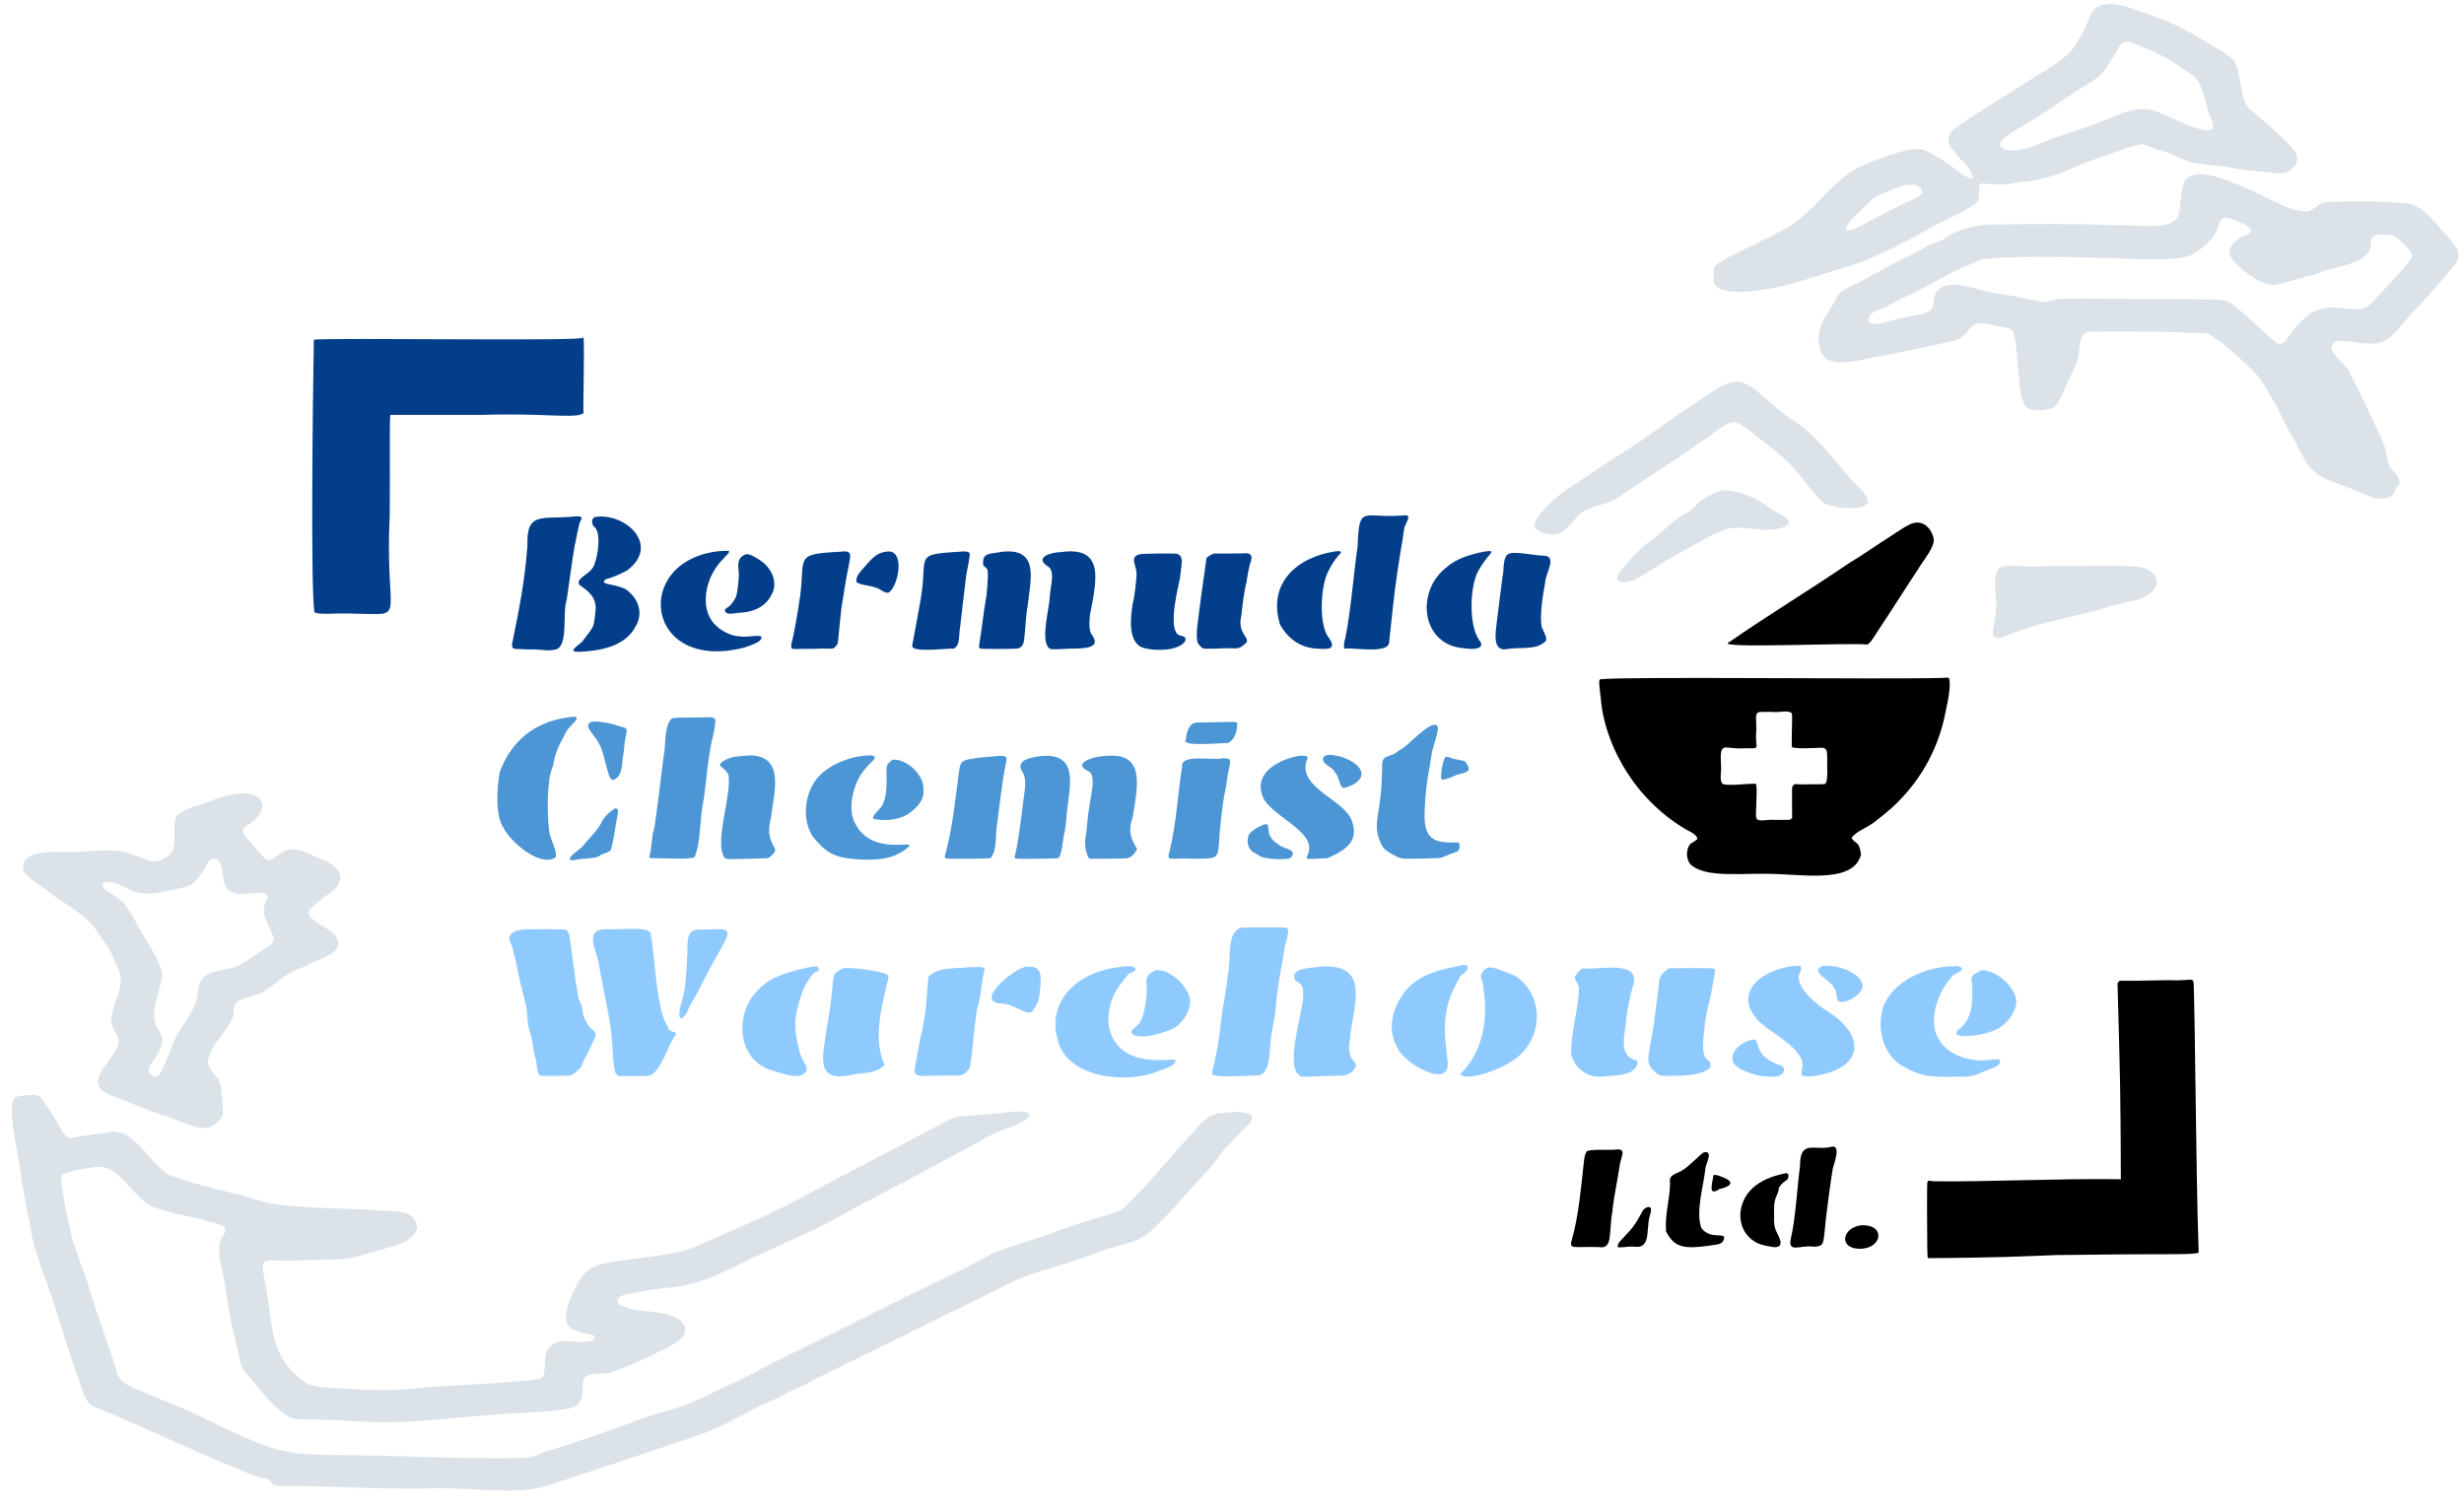 <?xml version="1.0" encoding="UTF-8"?>
<svg xmlns="http://www.w3.org/2000/svg" width="819" height="501" viewBox="0 0 819 501" fill="none">
  <path d="M700.502 1.448C696.124 1.736 695.322 3.68 693.963 7.097C693.462 9.043 690.759 13.186 689.899 14.99C686.13 20.459 678.981 23.686 673.71 27.267C666.016 32.229 656.493 37.745 649.184 43.092C646.26 46.452 647.704 48.168 650.148 51.09C651.325 52.863 656.234 56.865 655.683 59.022C655.156 60.701 648.518 55.011 647.282 54.273C644.94 52.753 641.64 50.492 639.129 49.759C634.691 48.423 621.596 53.768 617.442 55.811C607.684 61.171 601.724 72.433 591.458 77.078C585.257 80.313 577.355 83.926 571.947 86.928C569.316 88.816 569.713 88.885 569.641 91.925C568.163 100.16 587.936 96.073 591.132 95.382C599.426 93.516 606.728 90.649 615.098 88.324C624.398 85.233 633.232 80.42 641.59 75.786C646.419 72.993 648.899 72.378 653.065 69.902C655.679 68.309 658.121 67.844 657.78 63.861C657.741 61.291 657.91 60.9 658.991 60.991C660.995 61.26 665.899 61.403 667.848 61.134C670.832 60.462 674.142 60.435 677.617 59.673C682.062 58.783 687.017 56.697 691.202 54.846C694.321 53.536 698.468 52.244 701.843 51.075C705.038 49.738 708.5 48.402 711.781 47.892C713.025 47.748 716.272 49.6 717.538 49.823C722.396 50.883 725.092 53.559 729.912 54.207C733.676 54.912 739.094 55.13 742.35 55.89C746.107 56.5 750.277 56.991 754.203 57.338C759.34 57.715 759.229 58.138 762.239 55.72C765.981 52.032 761.072 48.183 757.654 44.956C754.325 41.699 752.728 40.59 749.579 37.767C747.641 36.244 746.962 35.56 746.753 35.067C744.778 31.543 744.769 25.509 743.236 21.72C743.226 19.541 737.816 16.549 735.252 15.118C732.48 13.536 729.874 11.668 726.59 10.173C721.75 7.401 717.53 5.812 711.481 3.859C708.118 2.584 704.039 1.054 700.502 1.448ZM708.877 14.273C713.563 16.02 720.428 19.067 724.011 21.84C725.706 23.284 728.231 24.136 729.755 25.871C733.002 29.685 733.096 36.258 735.525 40.719C736.566 45.684 729.477 42.322 727.176 41.528C715.574 37.05 714.447 33.47 701.583 39.179C695.337 41.667 689.463 43.627 682.475 45.99C678.755 47.401 675.46 49.037 671.43 49.721C667.303 50.65 662.02 49.283 666.403 45.611C670.052 42.921 674.797 40.633 678.529 38.031C682.198 35.783 690.17 30.04 692.53 28.82C695.404 26.97 698.685 25.258 700.567 21.918C701.258 20.649 703.479 17.682 703.601 16.934C704.603 14.746 705.959 13.01 708.877 14.273ZM637.175 61.711C641.932 64.408 635.758 66.257 633.463 67.386C630.109 69.049 626.333 70.886 622.848 72.723C620.999 73.524 614.698 77.981 613.47 76.01C614.526 73.307 616.479 71.97 618.771 69.618C622.812 65.684 622.109 66.099 625.948 64.19C629.575 62.932 633.198 60.529 637.175 61.711Z" fill="#DBE2E8"></path>
  <path d="M731.343 57.889C723.97 57.844 725.68 64.167 724.245 70.701C723.884 77.446 708.551 74.329 702.819 74.889C691.734 74.334 672.239 74.377 664.266 74.639C658.397 74.38 651.178 75.645 646.161 79.441C645.045 80.17 641.285 81.289 639.714 82.298C636.686 84.293 630.679 86.654 627.614 88.639C624.451 90.24 622.064 91.599 619.135 93.179C616.524 94.831 611.608 95.908 610.343 99.35C607.44 104.625 602.906 108.919 604.951 115.685C605.037 117.111 606.33 118.847 607.412 119.508C612.605 121.814 618.911 119.231 624.279 118.529C632.542 116.96 640.469 115.291 649.287 113.271C656.208 111.445 652.865 105.587 662.247 108.079C670.172 109.717 668.858 108.265 670.062 114.483C670.352 116.956 670.773 123.364 671.117 126.421C672.19 135.121 672.43 137.688 681.914 135.789C684.14 135.01 685.822 130.121 687.176 127.152C688.365 124.402 688.798 123.991 689.911 121.385C691.979 117.608 690.055 110.636 694.548 110.256C698.844 110.093 719.658 110.196 723.855 110.439C737.25 111.172 731.156 109.364 738.781 114.104C742.827 117.677 750.641 123.961 752.769 128.286C754.025 130.806 755.323 132.453 756.664 134.77C757.97 137.777 760.509 142.748 762.408 145.99C768.374 157.503 768.437 157.668 780.447 161.999C784.95 163.456 789.286 167.071 794.123 165.223C795.717 164.804 795.793 163.26 796.467 162.222C796.85 161.881 798.067 160.316 797.509 159.886C797.336 158.481 795.185 156.147 794.253 155.124C793.228 152.534 793.403 150.11 791.779 146.187C788.546 139.182 783.915 129.498 780.76 123.551C780.322 121.932 775.174 117.694 774.963 115.958C775.444 112.379 777.558 113.318 783.508 113.831C792.324 115.08 793.758 113.424 799.424 106.655C804.582 101.148 811.154 93.818 816.28 87.53C818.769 83.374 815.594 81.154 811.838 76.701C808.433 73.028 805.74 68.875 800.598 67.712C793.747 66.789 779.217 66.734 771.865 67.332C770.544 68.099 768.519 70.034 767.15 70.267C760.466 70.433 753.146 65.153 747.04 62.687C741.886 60.609 736.259 57.997 731.343 57.889ZM741.177 72.553C743.36 73.447 752.229 76.102 745.996 78.411C743.872 78.773 740.745 82.105 740.956 83.943C740.894 86.587 747.971 91.814 749.982 92.815C754.063 95.021 755.261 95.248 760.324 93.702C763.939 92.606 766.576 91.988 769.832 91.067C775.086 88.383 788.356 88.157 788.001 80.825C787.616 76.927 792.271 78.15 794.761 78.15C796.314 78.004 799.415 81.519 801.117 83.46C801.98 84.435 802.062 85.402 800.753 86.826C797.96 90.594 793.566 94.965 790.281 98.582C786.912 102.68 785.264 103.118 780.147 102.626C770.463 101.075 767.409 103.79 762.225 109.725C760.488 111.937 759.296 115.394 756.651 113.926C752.834 110.991 745.609 103.636 741.373 100.697C740.747 100.305 739.171 99.823 738.09 99.679C736.97 99.535 729.22 99.457 705.359 99.34C683.399 99.222 684.155 99.209 682.279 99.862C678.842 101.102 675.275 99.355 671.625 99.001C667.804 97.949 665.239 97.927 661.504 97.148C655.635 95.858 644.06 91.069 642.71 99.627C642.965 104.104 639.749 104.127 636.393 104.832C633.175 105.429 631.073 105.939 628.057 106.711C625.557 107.628 619.023 108.989 621.661 104.715C622.278 103.71 624.278 103.049 625.387 102.615C626.358 102.388 629.828 100.471 631.17 99.627C637.139 97.244 645.438 92.22 650.433 89.763C652.836 88.763 655.798 87.509 658.131 86.371C666.086 84.836 690.907 85.44 697.739 85.719C700.897 85.377 725.438 87.906 729.65 83.985C740.88 76.804 735.13 71.619 741.177 72.553Z" fill="#DBE2E8"></path>
  <path d="M193.705 112.151C197.452 113.591 107.685 112.113 104.317 112.945C103.953 133.245 103.23 194.701 104.497 203.518C106.515 204.482 110.682 203.685 118.031 203.975C135.786 204.189 127.814 207.013 129.546 171.069C129.67 151.371 129.395 138.674 129.805 137.892L160.791 137.891C181.148 137.218 191.949 139.357 194.006 137.214C193.609 137.811 194.577 109.038 193.705 112.151Z" fill="#023E8A"></path>
  <path d="M576.076 126.959C571.195 128.093 565.545 132.679 561.306 135.492C554.457 139.881 548.35 144.689 541.768 148.943C534.299 153.613 526.467 158.938 519.366 163.699C516.745 165.742 508.193 172.974 510.444 175.676C511.776 177.21 515.526 177.871 517.243 177.568C521.128 176.746 523.323 171.847 526.204 170.027C529.31 167.948 534.894 167.712 538.512 164.912C547.627 158.68 557.204 152.83 566.164 146.268C569.221 144.549 573.718 140.003 576.831 140.226C579.674 141.514 581.456 143.049 583.93 144.989C588.06 148.356 593.808 152.498 596.85 156.352C599.338 158.846 603.119 164.852 606.697 167.494C609.919 168.817 618.946 170.039 620.894 167.129C621.062 165.416 618.966 162.892 617.442 161.609C616.157 160.418 614.086 157.858 612.558 156.234C608.424 151.211 605.042 146.92 599.39 142.117C597.354 140.511 591.492 136.842 589.439 134.563C585.444 131.668 581.041 126.024 576.076 126.959Z" fill="#DBE2E8"></path>
  <path d="M573.041 162.916C570.825 163.096 566.629 165.46 565.03 166.674C562.976 168.425 562.651 169.51 560.446 170.614C554.385 173.799 552.835 177.221 546.861 181.064C544.454 183.157 540.971 186.733 538.968 189.48C536.716 191.728 537.195 194.027 540.922 193.42C544.595 192.774 548.127 189.538 551.459 187.849C555.555 185.103 559.478 183.178 563.389 180.96C566.553 179.17 570.704 176.78 574.226 175.741C579.052 174.441 587.196 177.501 592.5 175.298C598.091 173.165 590.84 170.607 588.723 169.218C584.449 165.668 577.913 163.023 573.041 162.916Z" fill="#DBE2E8"></path>
  <path d="M466.55 171.318C453 172.475 451.75 167.216 451.246 181.743C449.877 191.065 449.044 202.842 447.169 212.077C446.858 212.985 446.305 215.587 447.182 215.625C449.086 215.05 461.322 217.56 461.718 213.565C462.119 210.212 462.546 205.386 462.968 201.9C463.889 193.541 464.811 187.464 466.211 179.264C466.758 175.363 466.771 175.245 467.045 174.736C467.973 172.612 469.104 171.026 466.55 171.318Z" fill="#023E8A"></path>
  <path d="M191.309 171.631C180.54 172.867 174.917 169.544 175.315 181.286C174.406 193.67 172.525 202.539 170.17 214.229C170.253 216.214 170.962 215.554 175.445 215.86C180.809 215.722 181.393 216.613 184.771 215.86C189.001 214.767 186.857 203.567 188.353 199.382C189.13 194.445 190.071 186.843 191.01 181.351C191.602 179.373 192.178 174.388 193.094 172.845C193.957 171.366 192.046 171.656 191.309 171.631Z" fill="#023E8A"></path>
  <path d="M197.743 171.84C196.485 172.296 196.517 174.36 197.652 175.219C199.896 177.295 198.689 184.608 197.743 187.027C197.08 190.881 190.903 191.979 192.625 194.437C195.83 196.61 198.754 198.961 197.848 203.87C197.624 205.83 197.518 207.929 196.675 208.946C196.66 209.263 193.52 213.183 193.419 213.368C191.644 214.955 188.393 216.827 192.82 216.63C199.292 216.361 207.806 214.916 211.224 208.28C213.885 203.889 212.256 199.194 208.528 196.251C207.151 195.066 203.491 194.445 201.794 194.059C199.964 193.683 200.658 192.6 202.341 192.233C203.487 192.037 207.76 190.132 208.723 189.388C219.501 180.998 207.688 170.263 197.743 171.84Z" fill="#023E8A"></path>
  <path d="M636.198 173.798C634.219 174.199 630.135 177.131 628.24 178.351C623.852 181.096 619.176 184.472 614.746 187.08C600.46 196.81 587.89 204.302 574.603 213.539C569.849 215.689 614.514 213.535 620.685 214.232C621.753 213.587 622.265 212.642 623.707 210.421C628.316 203.55 632.84 196.291 637.513 189.246C639.385 186.071 642.992 182.061 642.749 179.147C642.125 175.878 639.567 173.079 636.198 173.798Z" fill="black"></path>
  <path d="M239.07 183.19C209.957 186.241 214.217 223.691 247.341 215.247C248.746 214.684 253.646 213.479 253.059 211.556C251.299 210.959 248.345 211.994 245.713 211.489C243.734 211.52 240.227 210.081 238.197 208.123C232.671 203.287 234.297 194.385 237.598 189.257C238.526 187.857 238.817 187.442 240.164 185.996C243.374 182.629 243.112 183.014 239.07 183.19Z" fill="#023E8A"></path>
  <path d="M443.822 183.269C430.869 185.2 421.254 194.044 425.483 207.641C428.271 212.485 432.425 215.448 438.156 215.613C443.174 216.043 443.947 214.977 441.126 211.177C438.489 206.557 439.035 195.798 441.021 190.941C441.928 188.778 443.297 186.445 444.916 184.587C446.722 182.971 445.132 183.157 443.822 183.269Z" fill="#023E8A"></path>
  <path d="M493.081 183.387C489.198 184.18 484.14 185.556 481.007 188.423C470.337 196.315 472.238 214.648 486.868 215.482C489.81 216.061 493.819 215.546 491.83 213.016C488.002 207.923 488.579 194.374 491.453 189.61C492.143 188.305 493.771 185.957 494.761 184.809C496.931 182.539 494.836 183.217 493.081 183.387Z" fill="#023E8A"></path>
  <path d="M279.187 183.387C262.828 184.259 268.294 185.077 265.524 200.987C265.275 202.702 263.945 210.957 263.036 213.995C262.914 216.473 262.647 215.512 270.2 215.678C277.825 215.264 276.513 216.432 278.405 213.995C278.754 212.408 279.433 202.342 280.099 199.486C280.611 196.011 281.402 191.366 282.131 187.849C282.758 184.425 283.454 182.832 279.187 183.387Z" fill="#023E8A"></path>
  <path d="M294.167 183.439C291.034 183.868 289.306 186.279 287.12 188.684C285.486 190.5 284.368 191.904 284.685 193.459C285.845 194.533 289.547 194.579 290.91 195.312C292.518 195.374 294.762 198.255 296.029 196.395C298.882 193.502 300.839 181.833 294.167 183.439Z" fill="#023E8A"></path>
  <path d="M318.002 183.438C303.601 184.335 308.491 184.885 306.032 199.121C305.185 204.094 304.137 209.524 303.218 214.49C302.519 217.337 316.726 215.166 316.79 215.665C319.37 214.567 318.532 211.436 319.174 208.033C319.787 202.376 320.274 198.728 320.984 192.703C321.164 190.138 321.971 187.86 322.3 184.64C322.795 182.613 319.2 183.476 318.002 183.438Z" fill="#023E8A"></path>
  <path d="M332.693 183.452C329.92 184.108 326.742 183.503 326.78 186.792C326.767 187.927 326.767 187.94 327.21 188.292C328.173 189.088 328.199 189.127 328.304 189.91C328.486 191.463 328.069 197.503 327.639 199.5C326.924 203.311 326.401 208.759 325.686 212.873C325.565 214.425 325.054 215.035 325.79 215.56C326.194 215.769 337.812 215.743 338.502 215.521C340.708 214.691 340.341 212.331 340.664 210.12C340.926 206.772 341.084 204.216 341.654 200.726C342.634 192.261 345.431 181.825 332.693 183.452Z" fill="#023E8A"></path>
  <path d="M352.516 183.517C349.143 183.621 344.028 185.226 347.906 188.005C348.7 188.501 348.935 188.723 349.247 189.31C350.349 191.303 349.078 195.482 349 197.751C348.841 202.073 345.949 212.076 348.388 215.116C349.221 215.951 348.974 215.925 355.187 215.612C358.31 215.436 366.745 216.178 362.936 210.994C361.592 209.62 362.203 204.032 362.611 202.813C364.55 192.36 366.973 181.431 352.516 183.517Z" fill="#023E8A"></path>
  <path d="M501.976 183.922C499.199 184.425 500.044 189.736 499.449 191.463C498.791 196.842 498.078 201.917 497.469 207.119C497.184 210.103 495.766 217.066 501.39 215.665C504.981 215.093 510.669 216.081 513.451 213.355C514.89 212.618 512.706 209.384 512.396 208.202C511.765 204.285 512.815 197.919 513.581 193.681C513.611 190.564 517.825 184.88 513.112 184.691C510.548 184.726 504.102 183.286 501.976 183.922Z" fill="#023E8A"></path>
  <path d="M413.917 183.895C413.415 184.004 405.376 183.967 403.458 183.987C402.542 184.343 401.167 185.051 400.983 185.709C400.323 190.922 399.329 197 398.756 201.965C398.506 204.742 397.073 211.597 398.248 213.916C400.069 216.136 399.444 215.522 404.265 215.599C411.71 215.041 411.03 216.506 414.047 213.799C415.925 211.966 411.047 210.775 412.614 204.51C412.996 200.976 413.6 195.947 414.386 193.224C414.516 191.737 415.167 188.41 415.558 187.222C416.565 184.592 415.649 183.813 413.917 183.895Z" fill="#023E8A"></path>
  <path d="M379.048 184.17C375.203 184.998 377.704 187.802 377.771 190.484C377.771 193.282 377.037 198.519 376.469 200.857C375.75 205.216 374.675 214.251 380.585 215.469C384.193 216.445 391.546 216.353 393.87 213.238C394.688 210.949 392.224 211.695 391.369 210.785C388.706 208.008 390.977 198.003 391.786 194.007C392.112 192.885 392.268 191.907 392.711 187.953C392.958 185.683 392.685 184.757 391.604 184.235C391.688 183.724 379.622 184.048 379.048 184.17Z" fill="#023E8A"></path>
  <path d="M247.406 184.47C244.919 185.551 245.316 188.198 245.583 190.549C245.687 191.945 245.101 197.112 244.736 197.986C244.426 199.134 243.076 201.029 242.183 201.665C240.998 202.448 240.959 202.487 240.959 202.853C241.135 204.782 244.43 203.656 246.169 203.662C251.415 203.288 255.241 201.1 256.993 196.447C258.322 192.574 255.952 188.53 253.033 186.479C251.549 185.504 248.601 183.472 247.406 184.47Z" fill="#023E8A"></path>
  <path d="M682.214 188.071C665.584 189.598 661.659 182.99 663.562 200.074C663.626 202.974 662.985 206.008 662.638 208.619C661.781 213.246 664.253 212.564 668.564 210.577C677.966 207.042 685.127 205.85 694.744 203.453C699.14 202.18 703.821 200.831 708.55 199.735C714.07 199.157 720.909 193.73 713.968 189.297C709.553 186.964 688.19 188.522 682.214 188.071Z" fill="#DBE2E8"></path>
  <path d="M645.966 225.319C626.917 225.898 539.507 224.781 531.868 225.787C531.451 226.232 531.451 226.741 531.816 229.781C531.959 231.02 532.103 232.299 532.129 232.625C532.853 240.944 536.361 250.099 541.246 257.388C546.214 265.056 553.211 271.587 560.783 275.914C562.998 276.867 564.495 278.25 564.092 278.98C563.934 279.251 562.071 280.3 561.838 280.494C560.333 282.319 560.304 285.792 562.125 287.5C567.432 292.022 579.299 290.021 590.389 290.499C602 290.999 616.153 293.033 618.576 284.109C617.962 279.301 616.949 280.907 615.422 278.55C617.097 275.993 620.94 275.246 624.475 272.09C636.206 263.28 644.219 250.684 646.851 235.755C647.469 233.174 648.598 227.27 647.776 225.396C647.568 225.175 647.437 225.175 645.966 225.319ZM595.364 236.878C595.729 237.244 595.729 237.1 595.586 243.519C595.534 245.672 595.534 247.655 595.573 247.916C594.518 249.2 603.953 248.553 604.677 248.555C607.116 248.396 607.352 249.101 607.347 252.052C607.218 253.643 607.825 260.7 606.448 260.584C606.227 260.676 604.508 260.702 601.33 260.689C596.182 260.912 596.686 260.036 595.69 261.576C595.606 262.384 595.669 269.85 595.677 271.935C594.604 272.778 595.539 272.405 590.389 272.535C587.069 272.248 584.531 273.344 583.837 272.026C583.642 271.583 583.616 271.27 583.694 269.717C583.837 264.933 584.063 261.427 583.642 260.519C581.098 260.351 573.652 261.459 572.428 260.441C571.43 258.89 572.265 256.828 572.037 254.296C571.559 245.783 573.063 249.253 579.839 248.712C585.712 248.696 583.258 249.292 583.746 243.206C583.957 239.288 583.091 237.31 584.552 236.722C584.943 236.63 586.402 236.591 588.85 236.617C592.186 236.917 593.495 235.979 595.364 236.878Z" fill="black"></path>
  <path d="M188.47 238.497C177.275 240.117 169.887 246.605 166.132 256.501C165.223 261.083 164.475 271.043 167.33 275.093C169.806 280.116 179.71 288.358 184.653 284.983C185.305 282.719 182.842 278.945 182.543 276.398C182.013 271.923 181.81 265 182.478 260.35C182.5 258.244 183.297 255.87 183.911 254.218C184.205 251.058 185.941 247.269 187.779 244.107C188.457 241.257 195.883 237.108 188.47 238.497Z" fill="#4C96D6"></path>
  <path d="M229.042 238.496C223.532 238.562 223.545 238.562 222.907 239.201C220.676 241.985 221.298 248.505 220.641 250.956C219.681 258.052 219.062 264.375 218.036 271.44C217.723 273.945 217.463 275.51 217.202 276.319C216.747 277.081 216.598 282.222 215.86 284.578C215.795 285.022 215.821 285.074 216.16 285.217C217.1 285.101 229.547 285.893 230.904 284.891C233.127 279.167 232.472 271.521 233.965 265.438C234.849 258.879 235.326 251.183 237.117 244.041C238.483 236.847 238.634 238.649 229.042 238.496Z" fill="#4C96D6"></path>
  <path d="M196.61 239.918C193.356 241.263 198.117 244.542 199.136 247.303C200.858 249.55 201.856 259.024 203.617 259.293C207.307 258.271 206.572 253.188 207.291 250.108C207.487 247.877 207.76 245.75 208.021 244.563C208.542 242.058 208.555 242.058 205.924 241.367C203.422 240.504 198.529 239.475 196.61 239.918Z" fill="#4C96D6"></path>
  <path d="M406.115 240.023C405.933 240.036 403.888 240.075 401.556 240.088C397.44 240.127 397.31 240.14 396.711 240.427C394.988 241.106 394.398 243.684 394.119 245.946C392.297 248.438 408.31 246.691 408.082 247.042C410.219 245.934 411.243 243.469 411.208 240.584C411.946 239.528 406.441 240.089 406.115 240.023Z" fill="#4C96D6"></path>
  <path d="M476.123 241.028C472.394 242.455 467.308 248.651 464.961 249.456C462.162 252.157 459.171 250.367 459.439 254.714C459.246 259.259 459.277 261.861 458.735 265.765C457.978 272.053 456.572 275.222 458.996 280.312C459.898 282.467 461.268 283.053 463.072 284.122C466.149 285.931 466.531 285.307 473.583 285.361C480.432 285.182 478.311 285.287 482.18 283.821C484.166 283.057 484.985 283.271 485.149 281.486C484.976 279.738 485.492 280.098 482.675 280.012C475.77 280.128 473.135 277.928 473.557 269.574C473.703 263.879 474.377 258.781 475.342 254.088C475.731 251.717 475.748 250.356 476.579 247.825C477.271 244.886 479.447 240.039 476.123 241.028Z" fill="#4C96D6"></path>
  <path d="M441.087 250.983C438.926 251.551 439.453 253.429 441.699 254.727C443.111 255.447 443.866 256.85 444.564 257.937C446.197 262.138 445.288 262.759 449.774 260.794C457.868 256.053 446.224 250.26 441.087 250.983Z" fill="#4C96D6"></path>
  <path d="M249.282 251.074C247.524 251.267 244.485 251.27 242.796 251.883C241.692 252.222 237.782 253.9 239.996 255.053C240.803 255.614 241.936 256.932 242.119 257.558C243.343 264.164 237.189 280.229 240.881 285.192C241.676 285.596 241.936 285.609 248.175 285.466C251.627 285.387 254.701 285.296 255.013 285.257C255.639 285.179 256.355 284.605 257.267 283.469C259.03 281.399 254.012 280.573 256.264 271.701C257.143 263.894 261.195 251.194 249.282 251.074Z" fill="#4C96D6"></path>
  <path d="M288.63 251.1C282.579 251.337 274.954 254.22 271.19 259.176C267.394 264.467 266.565 272.298 270.07 277.924C274.042 282.807 276.522 284.852 283.681 285.53C290.442 286.048 297.075 285.989 301.968 281.473C304.799 278.825 289.873 284.831 284.202 273.643C281.905 269.313 283.242 262.776 285.478 258.535C286.618 256.622 288.031 254.814 290.024 252.938C291.735 251.398 290.275 250.949 288.63 251.1Z" fill="#4C96D6"></path>
  <path d="M331.612 251.295C328.315 251.577 325.123 251.76 322.104 252.365C319.017 252.837 319.082 254.513 318.717 256.762C317.499 265.829 316.672 274.863 314.237 283.834C313.937 284.956 313.963 285.178 314.393 285.295C314.337 285.581 330.292 285.409 329.279 285.191C331.609 282.322 330.752 277.482 331.416 273.971C332.061 268.863 332.703 263.791 333.448 258.654C333.903 256.246 333.844 256.027 334.438 253.265C335.011 250.912 333.513 251.24 331.612 251.295Z" fill="#4C96D6"></path>
  <path d="M345.939 251.295C342.752 251.773 337.297 252.529 339.856 256.618C341.516 259.112 340.471 263.176 340.208 265.829C339.49 271.13 338.663 278.968 337.382 284.343C337.03 285.569 336.561 285.491 344.441 285.439C349.286 285.4 351.331 285.334 351.605 285.23C352.911 285.213 353.401 278.136 353.598 277.898C354.099 275.637 354.323 273.69 354.613 270.07C355.429 261.653 358.977 250.094 345.939 251.295Z" fill="#4C96D6"></path>
  <path d="M367.105 251.282C364.293 251.26 355.836 253.555 361.725 256.319C364.696 257.516 362.338 265.15 361.908 269.222C361.604 270.444 361.241 276.214 360.853 278.29C360.485 279.83 360.653 281.919 361.178 283.521C362.254 286.144 360.884 285.293 368.85 285.4C374.926 285.191 375.463 286.197 377.98 282.295C375.71 278.372 374.921 276.237 376.549 271.375C378.358 260.162 380.472 249.841 367.105 251.282Z" fill="#4C96D6"></path>
  <path d="M431.707 251.23C425.653 252.323 416.691 256.475 419.607 264.459C421.636 270.961 437.304 275.998 434.937 283.403C434.442 284.434 434.273 285.256 434.507 285.4C434.566 285.616 439.598 285.359 441.332 285.23C447.345 282.505 451.672 279.666 449.447 273.136C447.217 265.775 431.604 262.227 434.221 252.952C435.668 250.75 432.826 251.234 431.707 251.23Z" fill="#4C96D6"></path>
  <path d="M480.186 251.935C479.517 253.503 478.872 256.704 479.001 258.498C478.828 260.119 482.482 258.171 483.221 257.976C485.808 256.541 490.274 257.436 487.076 253.253C486.912 252.679 483.461 252.458 482.96 252.17C481.773 251.803 480.811 251.066 480.186 251.935Z" fill="#4C96D6"></path>
  <path d="M406.115 252.078C402.752 252.785 392.393 250.504 392.895 254.818C391.271 265.517 391.054 273.555 388.649 283.378C387.545 286.561 389.779 285.007 395.76 285.4C405.171 285.43 404.733 285.657 405.255 279.268C405.365 276.321 406.198 267.618 407.274 262.698C407.742 260.731 407.852 258.082 408.512 255.444C409.372 252.014 408.723 251.966 406.115 252.078Z" fill="#4C96D6"></path>
  <path d="M296.628 252.535C294.789 254.098 294.531 253.949 294.688 257.597C294.75 261.764 294.603 264.764 293.633 266.808C293.441 268.565 288.832 271.517 290.624 272.249C294.714 272.989 299.586 272.477 302.672 269.953C304.958 268.206 307.194 265.904 306.931 262.829C307.509 257.657 301.123 251.973 296.628 252.535Z" fill="#4C96D6"></path>
  <path d="M81.106 263.625C77.647 263.974 73.011 264.675 70.074 266.325C67.697 267.256 62.404 268.37 60.202 270.057C56.39 271.595 58.86 278.472 57.623 282.034C56.766 284.976 52.358 287.007 49.521 286.104C41.418 282.858 39.905 282.116 28.33 282.999C22.973 283.769 5.91 280.905 7.816 289.352C10.19 292.574 10.772 292.287 15.176 295.666C21.571 300.746 27.897 303.311 32.082 309.209C33.92 312.279 36.063 314.471 37.396 317.624C38.862 321.554 40.864 323.566 39.858 328.166C39.221 331.605 37.024 335.516 37.045 338.499C36.556 342.712 41.569 345.027 38.373 349.315C34.752 355.184 27.384 361.217 38.166 364.541C44.322 366.855 48.906 369.115 54.838 370.843C58.952 372.16 62.862 374.408 67.277 374.887C70.083 375.475 73.604 372.363 74.01 370.542C74.232 369.551 73.945 364.528 73.528 362.219C73.627 356.825 66.701 355.771 69.999 350.02C71.297 345.61 78.267 340.142 77.631 336.007C77.626 332.019 81.388 331.943 84.86 330.841C90.112 329.018 93.687 324.051 98.94 322.165C100.551 321.673 102.576 320.422 105.999 318.994C109.404 317.756 114.524 315.175 111.704 311.453C110.626 308.661 101.834 305.998 102.626 302.921C103.556 300.905 106.206 299.852 107.588 298.25C111.001 296.169 115.347 292.731 111.756 288.66C110.042 286.395 106.697 285.656 104.541 284.603C101.649 283.209 98.583 281.752 95.983 282.424C91.56 283.485 90.007 288.239 87.178 284.433C86.097 283.079 84.179 281.285 83.232 279.828C82.197 279.084 80.551 277.277 80.705 275.887C80.786 274.731 82.829 273.986 83.61 273.382C84.575 272.735 85.203 271.92 85.641 271.386C89.291 267.244 86.082 263.567 81.106 263.625ZM72.471 285.83C75.34 289.159 72.45 295.438 78.15 296.959C79.744 297.959 90.488 294.867 88.83 298.838C85.889 303.592 89.436 307.175 90.549 310.58C91.973 313.606 88.951 314.443 87.059 315.943C83.851 318.008 80.252 321.151 76.3 321.879C69.474 323.271 66.197 323.793 65.711 329.955C65.298 336.807 58.925 341.593 57.115 348.025C55.847 350.92 54.517 354.368 53.077 357.184C51.157 359.035 48.333 356.552 49.899 354.092C58.938 341.435 49.935 345.485 51.356 335.435C51.764 331.408 54.438 326.004 53.741 322.649C52.913 319.493 49.357 313.678 47.346 310.359C45.371 307.025 43.588 303.136 40.99 299.96C39.644 298.663 38.368 297.943 36.861 296.946C35.835 296.17 34.746 295.917 34.165 294.598C33.882 293.936 33.65 294.004 34.712 293.437C38.869 292.217 42.406 296.224 46.565 296.829C49.478 297.13 51.361 297.119 54.9 296.229C57.386 295.695 62.645 294.858 63.888 293.75C65.854 292.202 67.016 290.285 68.121 288.505C68.996 286.615 69.872 284.571 72.471 285.83Z" fill="#DBE2E8"></path>
  <path d="M204.425 268.726C202.665 269.76 200.76 271.488 199.931 273.344C199.249 275.287 194.812 279.77 193.64 281.303C193.356 281.827 189.745 284.293 189.681 284.826C188.226 287.051 192.813 285.238 193.94 285.465C195.6 285.299 198.737 285.227 199.632 284.225C200.291 283.714 202.906 283.239 202.979 282.477C203.363 282.362 204.638 274.687 204.881 273.07C204.888 272.038 206.324 268.31 204.425 268.726Z" fill="#4C96D6"></path>
  <path d="M419.92 274.101C418.122 274.846 414.794 276.757 414.905 278.198C414.232 280.155 415.177 282.397 416.442 283.169C417.095 283.401 418.07 284.111 418.656 284.474C420.11 285.729 428.45 285.842 428.998 285.126C431.672 282.187 426.453 282.231 424.986 280.69C419.396 277.445 423.292 273.055 419.92 274.101Z" fill="#4C96D6"></path>
  <path d="M412.379 308.375C407.434 310.252 409.438 318.74 408.068 324.28C407.586 329.776 406.54 333.887 405.919 338.827C405.135 346.562 404.41 349.883 402.858 356.571C401.987 358.799 417.204 357.166 418.319 357.498C421.912 356.698 421.856 351.201 422.2 347.894C422.385 343.906 423.651 338.887 423.972 335.761C424.52 328.592 425.48 323.665 426.694 317.234C426.638 314.188 429.142 309.726 427.775 308.48C427.423 308.245 427.019 308.232 420.129 308.232C415.284 308.232 412.692 308.284 412.379 308.375Z" fill="#8FCAFF"></path>
  <path d="M202.08 308.832C193.522 308.518 198.402 315.819 199.072 320.496C200.559 329.475 202.811 337.931 203.513 346.616C203.587 349.177 203.934 355.106 204.594 356.753C206.053 358.173 205.036 357.475 209.961 357.68C214.975 357.68 216.082 357.601 216.746 357.158C220.236 354.364 221.593 348.637 223.845 345.089C226.342 341.609 222.529 344.341 221.878 341.11C220.752 339.398 219.919 336.649 219.495 334.391C217.89 327.036 217.507 317.501 216.265 310.189C215.353 307.723 206.002 309.181 202.08 308.832Z" fill="#8FCAFF"></path>
  <path d="M174.363 308.897C171.296 309.237 167.939 310.339 169.831 313.699C170.535 315.045 170.844 317.684 171.407 319.204C172.342 324.29 173.302 328.152 174.65 333.543C175.611 337.274 174.999 339.906 176.226 343.263C177.001 345.376 177.345 349.798 177.841 351.221C178.678 353.584 178.156 355.931 179.352 357.366C179.729 357.64 179.365 357.627 185.213 357.588C190.319 357.549 189.732 357.667 191.413 356.297C192.715 355.227 193.353 354.47 193.549 353.739C194.316 351.476 195.63 349.979 196.44 347.699C197.619 344.827 199.142 343.56 196.597 342.036C195.199 340.535 193.778 338.197 193.549 335.5C193.329 333.457 192.18 332.489 191.999 330.085C190.821 323.627 190.299 317.527 189.303 311.167C189.211 310.398 188.756 309.484 188.3 309.158C189.381 308.706 174.469 308.871 174.363 308.897Z" fill="#8FCAFF"></path>
  <path d="M232.104 308.976C227.284 309.074 228.833 315.256 228.391 318.279C228.169 321.907 228.031 327.457 227.141 330.791C226.776 332.797 225.249 336.392 226.034 338.227C226.477 339.31 227.98 337.147 228.196 336.844C228.196 336.714 229.069 334.809 229.525 333.935C232.255 329.546 235.778 321.791 238.707 317.013C244.622 306.891 241.867 309.074 232.104 308.976Z" fill="#8FCAFF"></path>
  <path d="M485.697 320.875C478.955 322.237 472.074 323.62 467.358 329.107C462.791 334.724 460.847 342.076 464.544 348.312C465.752 352.598 481.457 362.384 481.229 353.387C480.293 345.147 478.83 337.115 483.6 327.868C485.28 324.423 485.423 324.215 486.634 323.471C488.592 321.957 488.167 320.162 485.697 320.875Z" fill="#8FCAFF"></path>
  <path d="M596.537 321.044C585.798 322.023 575.356 330.02 584.775 339.584C588.047 342.724 594.695 346.11 597.449 349.982C602.035 355.211 595.068 358.198 602.138 357.745C618.626 355.789 621.349 345.09 607.426 336.087C604.125 334.188 597.696 328.948 597.787 324.475C598.471 322.637 599.958 320.436 596.537 321.044Z" fill="#8FCAFF"></path>
  <path d="M605.849 321.083C601.129 322.893 608.531 325.825 609.509 328.155C611.584 330.643 608.759 334.34 614.355 332.552C626.28 326.978 612.719 320.058 605.849 321.083Z" fill="#8FCAFF"></path>
  <path d="M372.249 321.41C357.908 322.944 346.627 333.28 352.334 347.986C357.328 358.848 375.576 360.07 385.352 355.919C386.327 355.424 391.176 354.331 390.679 352.201C388.149 352.138 384.112 352.597 381.562 352.148C369.03 350.902 365.44 339.659 370.869 329.447C371.821 327.82 373.622 325.547 374.789 324.058C375.141 323.68 375.818 323.276 375.987 323.328C379.367 322.049 376.376 320.48 372.249 321.41Z" fill="#8FCAFF"></path>
  <path d="M649.808 321.122C640.123 321.216 628.441 326.085 625.647 335.735C624.066 342.394 625.804 349.863 631.769 354.013C636.976 356.831 638.958 357.888 646.487 357.94C651.656 357.709 654.195 358.486 658.313 356.649C659.914 355.772 663.967 354.782 664.63 353.544C665.261 351.701 664.234 352.082 661.53 352.265C655.401 353.147 647.581 350.969 644.507 345.533C640.75 339.797 643.803 330.507 648.18 325.336C648.887 323.775 650.754 323.524 651.814 322.662C652.987 321.438 650.505 320.908 649.808 321.122Z" fill="#8FCAFF"></path>
  <path d="M270.252 321.266C263.969 322.399 255.975 324.391 252.03 329.016C243.785 337.123 245.261 352.045 256.003 355.606C258.675 356.211 265.641 359.5 267.972 356.167C268.849 354.32 265.851 351.716 265.628 348.873C264.532 345.079 263.929 340.619 264.664 336.766C265.574 333.028 266.619 328.993 268.545 326.015C269.887 323.915 270.668 323.08 271.333 323.054C273.077 322.284 271.877 320.769 270.252 321.266Z" fill="#8FCAFF"></path>
  <path d="M341.511 321.306C337.847 321.032 323.183 333.122 332.836 333.57C336.761 333.327 342.3 338.719 343.413 335.657C345.105 333.211 345.309 332.902 345.809 328.09C346.176 323.518 345.878 321.041 341.511 321.306Z" fill="#8FCAFF"></path>
  <path d="M438.936 321.306C435.124 321.78 428.322 321.835 430.614 325.911C432.174 326.629 433.44 327.941 433.14 330.138C433.629 335.848 426.137 355.443 432.737 357.915C437.165 357.773 440.179 357.712 444.342 357.55C447.662 357.663 449.343 356.972 450.672 354.497C451.03 352.036 447.672 353.217 448.64 346.003C449.317 335.606 456.472 319.95 438.936 321.306Z" fill="#8FCAFF"></path>
  <path d="M323.081 321.436C315.64 322.059 312.622 321.398 308.78 324.371C308.545 324.671 308.493 325.154 308.285 328.207C307.926 333.83 307.439 337.804 306.604 342.22C305.631 345.929 304.867 350.436 304.208 354.51C303.299 358.745 305.876 357.319 312.505 357.563C318.417 357.135 319.782 358.584 322.247 355.058C323.266 350.881 323.642 342.723 324.396 337.94C324.579 336.278 324.976 334.562 325.425 333.087C326.217 329.636 326.482 324.335 327.249 322.584C327.636 320.81 324.128 321.583 323.081 321.436Z" fill="#8FCAFF"></path>
  <path d="M494.097 321.735C492.925 322.599 491.721 324.038 492.469 325.441C493.034 326.851 493.138 329.404 493.394 330.973C494.412 339.843 492.408 350.261 485.436 356.923C487.154 359.92 499.502 354.991 501.834 353.126C512.664 347.246 514.325 331.181 503.397 324.214C500.646 323.378 496.375 320.89 494.097 321.735Z" fill="#8FCAFF"></path>
  <path d="M280.294 321.814C277.194 323.508 277.137 322.942 276.647 328.454C276.239 333.54 275.466 337.93 274.628 342.936C273.494 351.24 270.882 359.827 282.899 357.288C286.852 356.447 291.387 356.94 294.048 353.909C290.423 346.424 292.519 336.275 294.687 327.606C294.783 326.53 295.865 324.83 294.934 324.005C293.839 322.887 282.959 321.39 280.294 321.814Z" fill="#8FCAFF"></path>
  <path d="M526.242 321.879C525.256 321.973 523.933 323.911 523.481 324.632C523.318 326.133 525.1 327.12 524.809 329.107C524.546 336.233 521.954 343.499 522.297 350.83C523.8 355.405 527.685 358.279 532.73 357.836C537.185 357.318 543.387 357.767 544.309 353.271C544.309 352.618 544.178 352.462 543.527 352.331C537.553 350.629 540.347 343.282 540.584 338.306C540.788 335.712 541.966 330.723 542.681 327.934C546.144 318.493 530.002 322.618 526.242 321.879Z" fill="#8FCAFF"></path>
  <path d="M554.689 321.866C552.901 323.172 551.394 324.165 551.407 327.084C551.232 329.124 550.263 335.575 549.974 338.174C549.836 340.259 549.034 344.359 548.281 348.677C547.933 351.333 547.075 353.617 549.766 355.892C551.537 357.705 551.42 357.666 556.07 357.562C562.161 357.691 571.489 356.312 567.701 352.304C564.877 351.1 566.617 342.57 566.632 340.536C567.064 336.29 568.585 331.9 569.223 327.672C569.471 326.171 569.962 324.128 570.005 322.675C569.992 321.761 570.37 321.8 562.307 321.774C558.323 321.761 554.884 321.8 554.689 321.866Z" fill="#8FCAFF"></path>
  <path d="M384.168 322.479C381.731 323.532 380.617 324.673 381.12 327.567C381.539 331.216 380.15 338.868 378.437 340.392C377.85 341.081 376.245 342.172 376.027 342.871C376.492 346.754 390.235 342.779 391.839 340.497C394.065 338.401 395.473 335.795 395.604 332.956C395.618 328.864 389.561 322.031 384.168 322.479Z" fill="#8FCAFF"></path>
  <path d="M658.535 322.466C655.986 324.12 654.799 323.591 655.539 327.541C655.674 332.601 655.759 338.675 651.175 342.062C646.82 345.924 659.597 344.018 661.27 343.015C665.535 341.985 668.845 338.424 670.009 334.417C671.365 329.274 664.099 322.372 658.535 322.466Z" fill="#8FCAFF"></path>
  <path d="M721.51 325.793C716.054 325.808 710.542 326.069 705.554 325.989C704.365 325.951 704.493 325.854 703.835 326.889C704.248 341.78 704.738 357.305 704.838 372.161C704.898 375.462 704.927 387.03 704.942 391.993L703.588 391.94C684.178 391.696 660.332 392.845 643.022 392.645C641.429 392.614 640.818 391.925 640.6 393.193C640.495 393.793 640.495 408.288 640.6 414.929C640.639 417.421 640.691 418.073 640.834 418.178C646.783 418.199 666.783 417.885 672.992 417.565C675.867 417.523 680.605 417.221 683.347 417.16C683.634 417.134 688.674 417.082 694.548 417.043C720.151 416.688 729.015 417.177 730.809 416.351C730.245 401.065 730.033 379.032 729.715 358.854C729.52 341.338 729.46 342.665 729.26 330.672C728.921 323.51 730.363 326.222 721.51 325.793Z" fill="black"></path>
  <path d="M582.432 345.56C577.671 346.474 572.284 352.095 578.811 355.527C582.221 356.905 583.859 357.735 588.397 357.824C591.312 358.396 594.735 356.107 592.07 354.157C581.744 351.016 585.734 344.886 582.432 345.56Z" fill="#8FCAFF"></path>
  <path d="M8.701 364.034C6.114 364.531 4.529 364 4.103 366.76C3.446 373.011 5.506 381.275 6.579 387.622C7.054 392.43 8.717 401.492 9.965 406.932C10.521 411.709 12.286 417.025 14.133 422.536C18.484 433.714 21.281 445.111 25.333 456.184C27.712 461.429 27.363 466.197 32.042 467.861C47.561 474.194 63.343 481.838 79.061 488.279C82.13 489.263 84.37 490.928 88.153 491.358C89.156 491.554 89.689 491.88 90.198 492.663C90.888 493.72 90.875 493.72 94.027 493.902C112.29 493.96 119.851 494.843 139.301 494.763C158.371 494.017 170.904 497.476 182.934 493.499C200.232 487.715 218.221 481.968 235.463 475.806C241.752 473.314 248.515 469.147 254.675 466.282C257.48 465.296 260.119 463.804 262.672 462.368C265.368 461.302 269.332 459.318 272.063 457.815C293.93 447.207 316.877 435.645 339.102 424.832C347.889 421.707 358.382 418.954 366.91 415.504C372.896 413.498 378.829 413.111 383.516 408.302C390.698 401.219 391.226 400.286 396.801 394.015C399.681 390.985 403.731 386.68 406.14 382.939C405.561 383.41 411.513 377.379 413.538 375.084C413.722 374.857 413.954 374.788 414.502 374.223C416.221 372.527 416.69 371.17 415.766 370.622C413.241 369.096 409.66 369.622 405.658 370.022C402.977 369.928 399.216 372.753 397.492 375.397C389.289 384.015 388.532 385.838 378.696 396.351C374.188 400.517 374.224 402.059 369.513 403.396C362.54 405.435 357.49 406.99 351.669 409.111C344.154 411.91 338.181 413.434 330.374 416.35C318.83 422.878 306.689 428.085 294.946 434.094C280.905 441.111 267.68 447.708 254.374 454.264C246.413 458.635 237.967 462.411 229.627 466.32C223.529 468.792 218.108 469.609 211.978 472.021C202.039 475.899 190.742 479.558 180.328 482.863C177.957 483.946 176.446 484.416 174.923 484.546C161.859 484.964 140.702 484.278 126.991 483.842C94.401 483.107 96.78 485.55 67.207 471.108C60.932 467.868 55.222 466.071 48.569 463.033C44.984 461.509 39.364 460.085 38.748 455.649C36.143 447.047 32.343 437.288 29.839 428.72C27.707 421.238 24.386 414.948 23.183 407.975C22.399 404.852 21.255 399.114 20.852 395.881C20.487 393.914 19.9 390.3 21.047 390.206C25.176 388.611 33.233 387.313 35.27 388.118C42.252 390.878 45.65 400.351 53.31 401.922C57.777 403.628 64.563 404.423 68.966 405.862C71.82 406.843 76.954 406.981 74.032 410.885C71.946 413.681 73.048 418.888 73.915 422.588C75.003 426.929 75.311 432.078 76.39 436.744C77.037 441.229 78.01 444.498 78.995 448.877C79.827 452.169 80.017 454.786 81.912 456.575C85.727 460.9 89.775 466.538 94.208 469.779C98.063 472.657 100.609 471.462 107.063 471.893C115.064 471.985 120.285 472.769 128.424 472.755C141.513 472.546 152.592 471.014 165.87 470.08C174.512 469.334 183.488 469.588 190.67 467.771C197.592 463.641 188.687 456.195 199.917 456.576C203.074 456.632 204.072 455.821 206.482 454.867C209.514 453.797 214.333 451.542 217.331 450.118C220.776 448.221 232.135 444.401 225.993 438.728C221.348 434.983 210.222 436.624 206.117 433.666C205.524 433.365 205.741 433.795 205.466 433.079C204.702 431.328 206.65 430.447 208.292 430.222C213.148 429.233 217.984 428.286 223.648 427.86C228.4 427.361 234.364 425.557 238.744 423.542C244.269 421.129 250.494 417.798 256.002 415.348C263.909 411.724 270.071 409.223 277.766 405.028C287.532 399.415 299.974 393.346 309.664 387.976C314.692 385.176 320.029 382.372 325.294 379.574C328.06 377.771 331.373 376.199 334.346 375.164C345.335 371.349 344.761 368.132 332.653 370.01C328.353 370.437 324.89 370.625 320.41 370.989C318.257 371.008 315.915 371.796 314.237 372.802C297.704 381.775 281.016 390.095 264.079 399.301C253.116 404.941 240.295 410.4 229.029 415.257C222.264 417.504 210.407 418.109 202.276 419.732C194.339 420.714 192.527 425.27 189.707 431.331C188.339 434.889 186.425 440.696 191.127 442.147C192.255 442.946 196.449 443.169 197.652 444.117C198.467 446.109 193.928 446.138 191.374 445.93C188.457 445.711 185.251 445.214 183.077 447.404C179.671 449.746 182.368 456.741 179.743 458.22C166.007 460.253 149.819 460.15 135.797 461.678C130.212 462.205 122.081 461.962 116.247 461.665C111.886 461.251 105.702 461.528 102.154 459.969C89.011 451.287 90.877 440.312 88.296 427.077C86.05 415.827 86.674 419.855 102.244 418.819C118.386 418.649 114.512 418.57 125.493 415.754C128.17 414.73 136.011 413.363 137.971 409.779C139.279 407.868 138.496 406.23 137.19 404.599C135.431 402.331 128.911 402.601 125.689 402.303C114.583 401.429 97.248 401.855 87.591 399.472C77.042 395.968 66.477 394.561 56.41 390.562C49.426 387.093 44.716 373.983 35.362 376.457C31.832 377.118 28.773 377.272 25.788 377.879C24.657 378.079 23.109 378.445 22.272 377.853C21.373 377.382 20.835 376.199 20.292 375.426C18.388 372.121 16.356 368.588 13.806 365.106C12.88 363.56 10.74 364.009 8.701 364.034Z" fill="#DBE2E8"></path>
  <path d="M608.195 381.321C602.782 382.319 598.283 378.924 598.309 387.492C597.328 394.821 596.844 405.155 595.17 412.02C594.339 416.588 598.761 413.714 602.62 414.369C606.167 414.374 605.983 413.391 606.436 409.737C606.974 403.571 608.458 392.777 609.211 388.314C609.738 386.519 612.231 379.751 608.195 381.321Z" fill="black"></path>
  <path d="M537.105 382.09C536.029 382.392 527.027 381.716 527.271 382.99C526.841 383.538 526.633 384.452 526.398 386.774C525.429 395.398 524.751 403.898 522.478 412.02C521.702 414.461 522.518 414.45 524.497 414.512C528.17 414.446 529.576 414.446 531.374 414.499C536.223 415.36 534.666 409.804 535.893 402.952C536.49 397.097 537.438 393.607 538.459 386.839C538.98 384.102 540.672 381.735 537.105 382.09Z" fill="black"></path>
  <path d="M566.214 383.069C564.524 384.303 560.732 388.248 559.337 388.874C557.685 390.204 554.436 390.1 555.119 393.297C554.966 399.193 553.422 402.977 553.751 409.215C556.491 414.953 560.304 415.086 568.013 414.055C569.561 413.754 572.018 413.777 572.689 412.594C574.626 408.749 568.947 412.63 565.512 408.197C563.513 402.657 566.343 393.877 566.892 388.079C567.167 386.54 569.602 382.208 566.214 383.069Z" fill="black"></path>
  <path d="M593.151 390.062C589.402 390.808 585.373 392.234 582.536 394.902C577.187 399.82 576.819 408.592 583.122 412.62C584.594 413.61 586.817 414.102 588.319 414.29C589.653 414.672 592.213 414.949 591.796 412.516C590.877 409.193 589.361 409.319 589.701 403.735C589.501 398.215 590.295 398.656 591.199 395.62C590.917 394.412 593.01 392.752 593.934 392.189C594.623 391.624 594.904 389.404 593.151 390.062Z" fill="black"></path>
  <path d="M569.472 390.715C569.358 392.956 567.354 398.007 571.582 395.19C574.498 394.562 577.572 393.057 572.246 391.145C570.8 390.506 569.667 390.336 569.472 390.715Z" fill="black"></path>
  <path d="M547.421 401.283C545.91 402.041 546.316 402.082 544.608 404.975C543.435 407.128 542.211 408.667 539.319 411.668C537.802 413.256 537.779 413.355 537.73 414.564L538.447 414.604C540.376 414.584 541.456 414.139 543.878 414.434C546.495 414.577 547.431 412.671 547.629 409.646C547.851 406.749 548.085 404.91 548.241 404.649C548.402 403.531 549.795 400.682 547.421 401.283Z" fill="black"></path>
  <path d="M618.615 407.271C612.257 408.067 611.027 414.988 618.094 415.073C625.717 415.123 626.952 406.843 618.615 407.271Z" fill="black"></path>
</svg>
